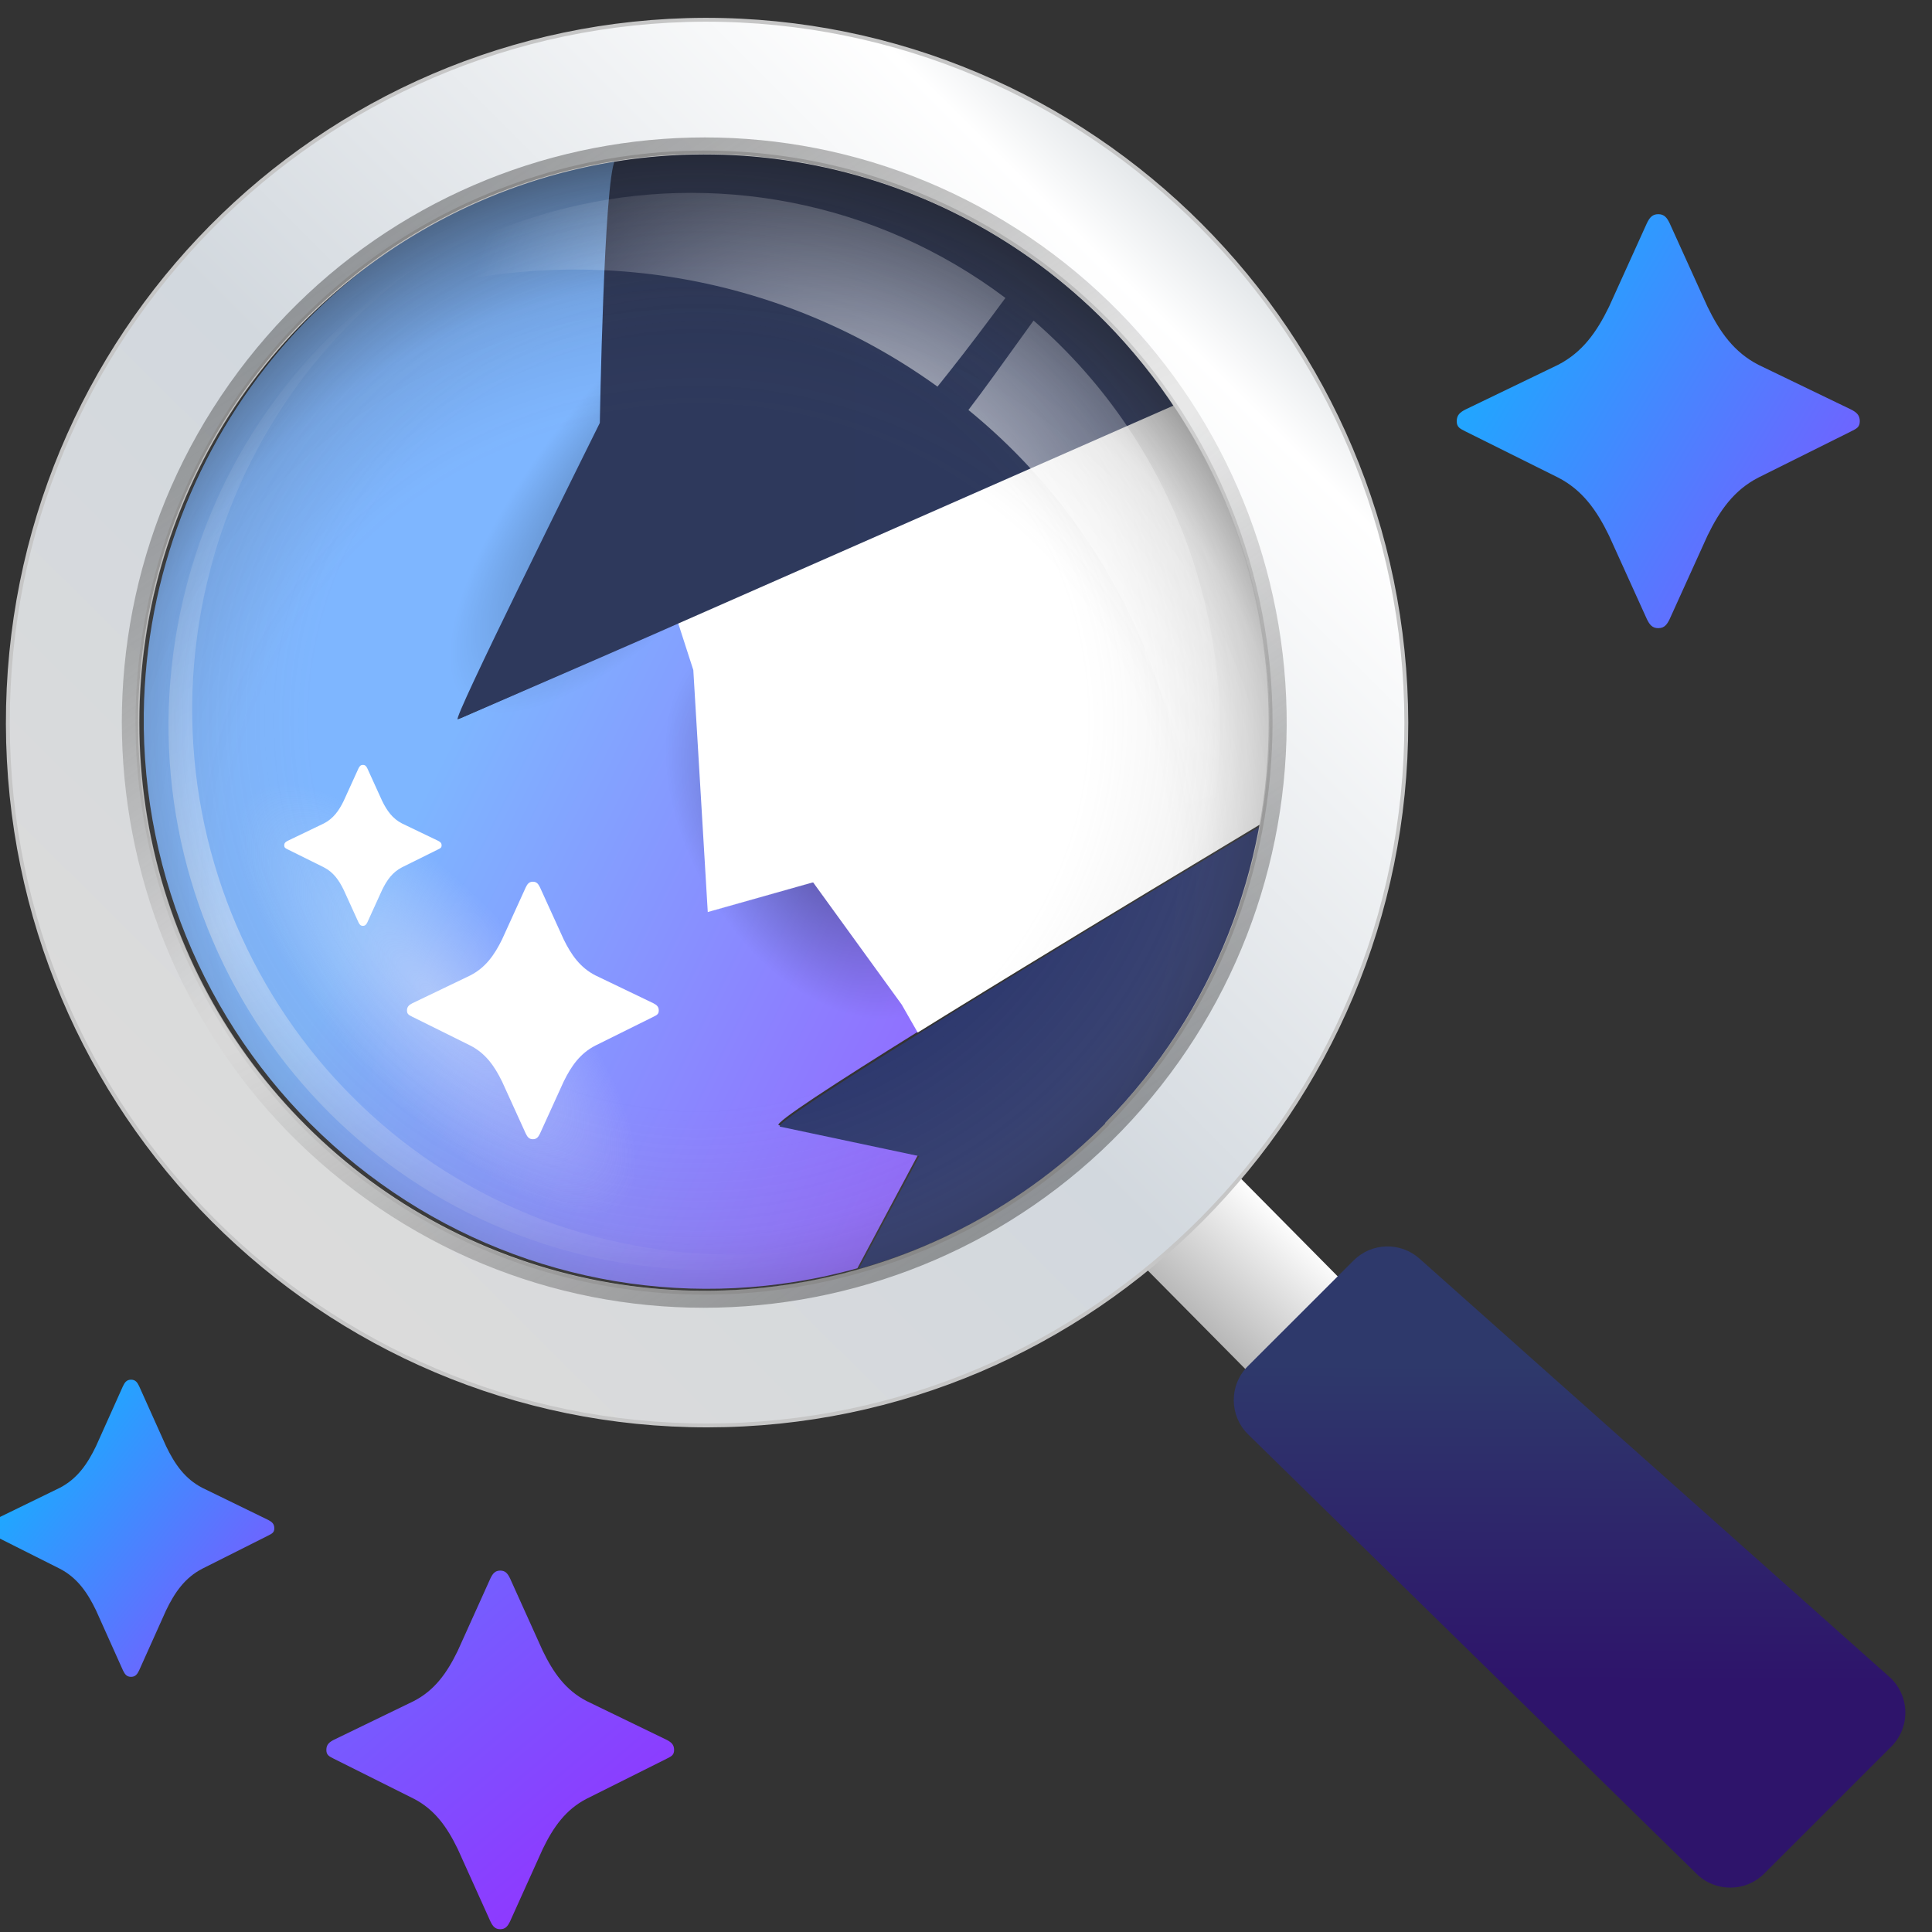 <svg width="500" height="500" viewBox="0 0 500 500" fill="none" xmlns="http://www.w3.org/2000/svg">
<rect x="0" y="0" width="500" height="500" fill="#333333" stroke="none"/>
<g clip-path="url(#clip0_102_41446)">
<path fill-rule="evenodd" clip-rule="evenodd" d="M253.949 285.256L277.782 261.2L373.044 357.447L349.211 381.503L253.949 285.256Z" fill="url(#paint0_linear_102_41446)"/>
<path d="M237.619 266.963L233.442 259.735L211.491 229.374L210.4 228.246L183.447 235.876L181.238 198.825L179.722 173.327L175.757 161.022L168.892 164.058L153.62 170.802L119.589 185.66L119.004 185.875C118.205 186.143 126.081 169.539 134.729 151.725C144.706 131.225 155.669 109.086 155.669 109.086C155.669 109.086 156.706 46.134 159.606 41.002C89.762 52.604 38.194 113.088 37.213 184.558C37.213 185.284 37.213 186.009 37.213 186.761C37.213 187.514 37.213 187.917 37.213 188.508C37.853 231.21 56.82 271.528 89.194 299.007C121.569 326.487 164.162 338.421 205.93 331.715C211.314 330.864 216.644 329.698 221.894 328.222L237.513 298.99L201.513 291.198C200.342 290.607 216.014 280.424 237.619 266.963Z" fill="url(#paint1_linear_102_41446)"/>
<path d="M214.548 283.079C251.887 283.079 282.157 248.485 282.157 205.811C282.157 163.137 251.887 128.543 214.548 128.543C177.208 128.543 146.938 163.137 146.938 205.811C146.938 248.485 177.208 283.079 214.548 283.079Z" fill="url(#paint2_radial_102_41446)"/>
<path d="M214.657 157.626C251.002 122.529 263.856 76.879 243.369 55.663C222.881 34.448 176.81 45.701 140.466 80.799C104.122 115.896 91.267 161.546 111.754 182.762C132.242 203.977 178.313 192.724 214.657 157.626Z" fill="url(#paint3_radial_102_41446)"/>
<path d="M326.851 213.43C326.505 215.388 326.052 217.292 325.599 219.222C324.746 223.057 323.787 226.864 322.587 230.591C319.565 240.277 315.556 249.623 310.622 258.478C302.399 273.195 291.747 286.398 279.123 297.52C262.712 311.976 243.274 322.525 222.255 328.383L237.898 299.209L201.842 291.567C201.293 291.291 204.44 288.918 210.163 285.093L211.786 284.014C218.249 279.746 227.415 273.955 238.004 267.381L244.915 263.099L248.888 260.636C254.26 257.333 259.867 253.909 265.559 250.434C286.878 237.375 309.689 223.727 326.851 213.43Z" fill="url(#paint4_linear_102_41446)"/>
<path d="M329.045 186.537C329.077 157.26 320.406 128.643 304.149 104.372L175.449 161.086L179.429 173.408L180.952 198.94L183.169 236.041L210.229 228.4H210.469L211.324 229.584L233.361 259.986L237.502 267.223L244.447 262.918C251.018 258.856 258.017 254.578 265.149 250.219C286.171 237.386 308.423 223.988 325.492 213.737L326.56 213.092C328.18 204.334 329.012 195.446 329.045 186.537Z" fill="white"/>
<path d="M182.616 39.527C174.768 39.534 166.932 40.171 159.184 41.433C156.275 46.56 155.234 109.45 155.234 109.45C155.234 109.45 144.239 131.567 134.258 152.047C125.557 169.843 117.658 186.431 118.458 186.163L119.046 185.948L153.26 171.105L168.712 164.368L175.597 161.334L304.18 104.752C277.014 63.976 231.419 39.512 182.616 39.527Z" fill="url(#paint5_linear_102_41446)"/>
<path d="M183.129 333.542C263.716 333.542 329.045 267.559 329.045 186.166C329.045 104.772 263.716 38.79 183.129 38.79C102.542 38.79 37.213 104.772 37.213 186.166C37.213 267.559 102.542 333.542 183.129 333.542Z" fill="url(#paint6_radial_102_41446)"/>
<path d="M52.827 154.152C60.43 118.082 80.939 88.218 108.553 68.478C77.967 88.154 54.848 119.609 46.696 158.285C30.624 234.541 78.951 309.406 154.431 325.585C194.279 334.127 233.796 324.679 264.602 302.613C234.704 321.72 197.796 329.577 160.532 321.589C84.916 305.381 36.754 230.408 52.827 154.152Z" fill="url(#paint7_linear_102_41446)" fill-opacity="0.4"/>
<path d="M286.34 291.148L286.485 291.002V290.866C342.997 233.16 342.949 140.519 286.342 82.871L286.34 82.87C244.4 40.566 181.222 27.847 126.306 50.654C71.391 73.46 35.573 127.29 35.573 187.009C35.573 246.728 71.391 300.558 126.306 323.364C181.222 346.17 244.4 333.452 286.34 291.148ZM2.027 187.418C1.803 87.04 82.518 5.456 182.38 5.116C282.488 4.953 363.781 86.383 363.958 187.01C363.957 287.388 283.058 368.788 183.196 368.901C83.334 369.014 2.253 287.797 2.027 187.418Z" fill="url(#paint8_linear_102_41446)" stroke="#C6C6C6"/>
<path opacity="0.56" d="M269.618 63.6C201.779 15.134 107.678 31.093 59.434 99.245C11.191 167.398 27.072 261.938 94.907 310.409C162.741 358.88 256.843 342.928 305.092 274.779C328.264 242.049 337.545 201.412 330.892 161.808C324.239 122.204 302.198 86.877 269.618 63.6ZM97.247 306.763C49.002 272.253 26.201 211.942 39.477 153.956C52.754 95.97 99.492 51.73 157.897 41.866C216.302 32.002 274.87 58.457 306.289 108.894C337.707 159.332 335.788 223.817 301.427 272.279C254.517 338.438 163.11 353.876 97.247 306.763Z" fill="url(#paint9_radial_102_41446)"/>
<path d="M182.26 334.027C263.083 334.027 328.603 268.205 328.603 187.008C328.603 105.811 263.083 39.988 182.26 39.988C101.437 39.988 35.917 105.811 35.917 187.008C35.917 268.205 101.437 334.027 182.26 334.027Z" fill="url(#paint10_radial_102_41446)"/>
<path d="M60.218 191.8C74.397 177.676 112.36 193.242 145.062 226.551C177.764 259.86 192.796 298.192 178.634 312.426C164.472 326.66 126.493 310.984 93.79 277.675C61.088 244.366 46.066 205.927 60.218 191.8Z" fill="url(#paint11_radial_102_41446)"/>
<path d="M204.446 52.355C224.656 56.235 243.724 64.699 260.204 77.105C255.428 83.582 250.626 89.978 245.664 96.239L242.623 100.055C199.716 69.125 144.488 61.334 94.798 79.201C125.767 54.688 165.762 44.895 204.446 52.355ZM250.626 106.101C289.372 137.69 310.586 186.183 307.585 236.302C309.974 229.504 311.847 222.533 313.187 215.449C322.651 166.227 305.212 115.669 267.487 82.963L257.029 97.475C254.93 100.377 252.796 103.253 250.626 106.101Z" fill="url(#paint12_radial_102_41446)"/>
<path d="M322.934 353.567L350.311 326.208C354.963 321.559 362.433 321.343 367.345 325.715L488.947 433.954C494.07 438.514 494.527 446.363 489.967 451.486C489.806 451.667 489.64 451.842 489.469 452.013L456.574 484.889C451.759 489.701 443.967 489.739 439.104 484.974L323.021 371.22C318.123 366.42 318.043 358.558 322.843 353.659C322.874 353.628 322.904 353.598 322.934 353.567Z" fill="url(#paint13_linear_102_41446)"/>
<path fill-rule="evenodd" clip-rule="evenodd" d="M106.736 259.631L121.707 252.439C125.659 250.418 127.966 247.143 129.942 243.102L136.073 229.631C136.506 228.747 136.942 228.189 137.909 228.189C138.876 228.189 139.311 228.747 139.743 229.631L145.874 243.099C147.85 247.141 150.157 250.418 154.109 252.439L169.078 259.631C169.943 260.073 170.489 260.52 170.489 261.509C170.489 262.498 169.943 262.713 169.078 263.155L154.109 270.578C150.157 272.599 147.85 275.876 145.874 279.917L139.743 293.385C139.311 294.269 138.874 294.828 137.907 294.828C136.94 294.828 136.506 294.269 136.073 293.385L129.942 279.917C127.966 275.876 125.659 272.599 121.707 270.578L106.736 263.155C105.872 262.712 105.327 262.496 105.327 261.508C105.327 260.52 105.872 260.073 106.736 259.631Z" fill="white"/>
<path fill-rule="evenodd" clip-rule="evenodd" d="M74.44 217.61L83.797 213.115C86.267 211.852 87.709 209.806 88.944 207.28L92.776 198.861C93.046 198.308 93.319 197.959 93.924 197.959C94.528 197.959 94.8 198.308 95.07 198.861L98.902 207.278C100.137 209.804 101.579 211.852 104.049 213.115L113.404 217.61C113.945 217.887 114.286 218.167 114.286 218.785C114.286 219.403 113.945 219.537 113.404 219.813L104.049 224.453C101.579 225.715 100.137 227.763 98.902 230.289L95.07 238.707C94.8 239.259 94.526 239.609 93.922 239.609C93.318 239.609 93.046 239.259 92.776 238.707L88.944 230.289C87.709 227.763 86.267 225.715 83.797 224.453L74.44 219.813C73.9 219.536 73.56 219.401 73.56 218.784C73.56 218.166 73.9 217.887 74.44 217.61Z" fill="white"/>
<path fill-rule="evenodd" clip-rule="evenodd" d="M-1.561 393.346L15.477 385.046C19.974 382.714 22.6 378.935 24.849 374.271L31.826 358.726C32.318 357.705 32.815 357.061 33.916 357.061C35.016 357.061 35.511 357.705 36.003 358.726L42.981 374.268C45.229 378.932 47.855 382.714 52.352 385.046L69.387 393.346C70.371 393.856 70.993 394.373 70.993 395.514C70.993 396.656 70.371 396.903 69.387 397.413L52.352 405.98C47.855 408.312 45.229 412.094 42.981 416.758L36.003 432.3C35.511 433.321 35.013 433.965 33.913 433.965C32.813 433.965 32.318 433.321 31.826 432.3L24.849 416.758C22.6 412.094 19.974 408.312 15.477 405.98L-1.561 397.413C-2.544 396.903 -3.165 396.653 -3.165 395.513C-3.165 394.373 -2.544 393.857 -1.561 393.346Z" fill="url(#paint14_linear_102_41446)"/>
<path fill-rule="evenodd" clip-rule="evenodd" d="M86.406 450.258L107.083 440.241C112.541 437.427 115.728 432.866 118.457 427.237L126.925 408.476C127.522 407.245 128.126 406.467 129.461 406.467C130.796 406.467 131.397 407.245 131.994 408.476L140.462 427.234C143.192 432.862 146.378 437.427 151.836 440.241L172.51 450.258C173.705 450.874 174.459 451.497 174.459 452.875C174.459 454.252 173.705 454.551 172.51 455.166L151.836 465.505C146.378 468.32 143.191 472.884 140.462 478.512L131.994 497.27C131.397 498.501 130.793 499.279 129.458 499.279C128.123 499.279 127.522 498.501 126.925 497.27L118.457 478.512C115.728 472.884 112.541 468.32 107.083 465.505L86.406 455.166C85.213 454.55 84.46 454.249 84.46 452.873C84.46 451.497 85.213 450.874 86.406 450.258Z" fill="url(#paint15_linear_102_41446)"/>
<path fill-rule="evenodd" clip-rule="evenodd" d="M379.256 105.981L403.222 94.419C409.548 91.17 413.241 85.905 416.404 79.408L426.219 57.752C426.911 56.33 427.61 55.432 429.158 55.432C430.706 55.432 431.402 56.33 432.094 57.752L441.909 79.404C445.072 85.901 448.765 91.17 455.091 94.419L479.053 105.981C480.438 106.692 481.313 107.412 481.313 109.002C481.313 110.591 480.438 110.936 479.053 111.647L455.091 123.581C448.765 126.83 445.072 132.098 441.909 138.595L432.094 160.247C431.402 161.669 430.702 162.567 429.154 162.567C427.607 162.567 426.911 161.669 426.219 160.247L416.404 138.595C413.241 132.098 409.548 126.83 403.222 123.581L379.256 111.647C377.873 110.936 377 110.588 377 109C377 107.411 377.873 106.693 379.256 105.981Z" fill="url(#paint16_linear_102_41446)"/>
</g>
<defs>
<linearGradient id="paint0_linear_102_41446" x1="311.129" y1="353.103" x2="340.105" y2="321.713" gradientUnits="userSpaceOnUse">
<stop stop-color="#A9A9A9"/>
<stop offset="1" stop-color="white"/>
</linearGradient>
<linearGradient id="paint1_linear_102_41446" x1="108.301" y1="208.227" x2="257.724" y2="282.37" gradientUnits="userSpaceOnUse">
<stop stop-color="#7EB6FF"/>
<stop offset="1" stop-color="#9364FF"/>
</linearGradient>
<radialGradient id="paint2_radial_102_41446" cx="0" cy="0" r="1" gradientUnits="userSpaceOnUse" gradientTransform="translate(212.043 213.945) rotate(59.608) scale(54.251 33.534)">
<stop stop-opacity="0.4"/>
<stop offset="1" stop-opacity="0"/>
</radialGradient>
<radialGradient id="paint3_radial_102_41446" cx="0" cy="0" r="1" gradientUnits="userSpaceOnUse" gradientTransform="translate(175.912 118.885) rotate(131.496) scale(83.819 29.514)">
<stop stop-opacity="0.4"/>
<stop offset="1" stop-opacity="0"/>
</radialGradient>
<linearGradient id="paint4_linear_102_41446" x1="3557.8" y1="10816.4" x2="22944.5" y2="1229.2" gradientUnits="userSpaceOnUse">
<stop stop-color="#2E3968"/>
<stop offset="1" stop-color="#2E39B3"/>
</linearGradient>
<linearGradient id="paint5_linear_102_41446" x1="118.67" y1="7372.21" x2="18020.5" y2="7371.03" gradientUnits="userSpaceOnUse">
<stop stop-color="#2E395C"/>
<stop offset="1" stop-color="#2E39B3"/>
</linearGradient>
<radialGradient id="paint6_radial_102_41446" cx="0" cy="0" r="1" gradientUnits="userSpaceOnUse" gradientTransform="translate(180.74 225.128) rotate(-90) scale(188.341 192.127)">
<stop stop-color="#D2D2D2" stop-opacity="0"/>
<stop offset="0.634" stop-color="#606060" stop-opacity="0"/>
<stop offset="0.809" stop-opacity="0.1"/>
<stop offset="1" stop-opacity="0.5"/>
</radialGradient>
<linearGradient id="paint7_linear_102_41446" x1="197.643" y1="328.958" x2="78.053" y2="79.704" gradientUnits="userSpaceOnUse">
<stop stop-color="white" stop-opacity="0"/>
<stop offset="0.277" stop-color="white" stop-opacity="0.5"/>
<stop offset="0.509" stop-color="white"/>
<stop offset="0.762" stop-color="white" stop-opacity="0.5"/>
<stop offset="1" stop-color="white" stop-opacity="0"/>
</linearGradient>
<linearGradient id="paint8_linear_102_41446" x1="52.765" y1="297.567" x2="322.355" y2="26.347" gradientUnits="userSpaceOnUse">
<stop stop-color="#DBDBDB"/>
<stop offset="0.414" stop-color="#D2D8DE"/>
<stop offset="0.856" stop-color="white"/>
<stop offset="1" stop-color="#BFC7CD"/>
</linearGradient>
<radialGradient id="paint9_radial_102_41446" cx="0" cy="0" r="1" gradientUnits="userSpaceOnUse" gradientTransform="translate(180.74 186.494) rotate(56.56) scale(153.362 1549.56)">
<stop stop-color="#EAEAEA"/>
<stop offset="1" stop-color="#202020" stop-opacity="0.69"/>
</radialGradient>
<radialGradient id="paint10_radial_102_41446" cx="0" cy="0" r="1" gradientUnits="userSpaceOnUse" gradientTransform="translate(180.739 186.494) scale(173.853 173.853)">
<stop stop-color="white" stop-opacity="0"/>
<stop offset="0.574" stop-color="#999999" stop-opacity="0"/>
<stop offset="0.757" stop-color="#888888" stop-opacity="0.1"/>
<stop offset="1" stop-opacity="0.4"/>
</radialGradient>
<radialGradient id="paint11_radial_102_41446" cx="0" cy="0" r="1" gradientUnits="userSpaceOnUse" gradientTransform="translate(113.131 258.934) rotate(47.726) scale(71.792 26.285)">
<stop stop-color="#F3F3F3" stop-opacity="0.4"/>
<stop offset="0.496" stop-color="#F3F3F3" stop-opacity="0.2"/>
<stop offset="1" stop-color="#F3F3F3" stop-opacity="0"/>
</radialGradient>
<radialGradient id="paint12_radial_102_41446" cx="0" cy="0" r="1" gradientUnits="userSpaceOnUse" gradientTransform="translate(231.448 123.714) rotate(-56.31) scale(87.061 122.392)">
<stop stop-color="white" stop-opacity="0.7"/>
<stop offset="1" stop-color="white" stop-opacity="0"/>
</radialGradient>
<linearGradient id="paint13_linear_102_41446" x1="390.813" y1="353.104" x2="390.583" y2="435.127" gradientUnits="userSpaceOnUse">
<stop stop-color="#2E396B"/>
<stop offset="1" stop-color="#2E146B"/>
</linearGradient>
<linearGradient id="paint14_linear_102_41446" x1="-17.878" y1="404.8" x2="56.097" y2="463.511" gradientUnits="userSpaceOnUse">
<stop stop-color="#17AEFF"/>
<stop offset="0.732" stop-color="#7360FF"/>
<stop offset="1" stop-color="#7360FF"/>
</linearGradient>
<linearGradient id="paint15_linear_102_41446" x1="6.665" y1="427.037" x2="138.174" y2="583.524" gradientUnits="userSpaceOnUse">
<stop stop-color="#607DFF"/>
<stop offset="1" stop-color="#A517FF"/>
</linearGradient>
<linearGradient id="paint16_linear_102_41446" x1="356.303" y1="121.937" x2="482.842" y2="196.958" gradientUnits="userSpaceOnUse">
<stop stop-color="#17AEFF"/>
<stop offset="0.732" stop-color="#7360FF"/>
<stop offset="1" stop-color="#7360FF"/>
</linearGradient>
<clipPath id="clip0_102_41446">
<rect width="500" height="500" fill="white"/>
</clipPath>
</defs>
</svg>
